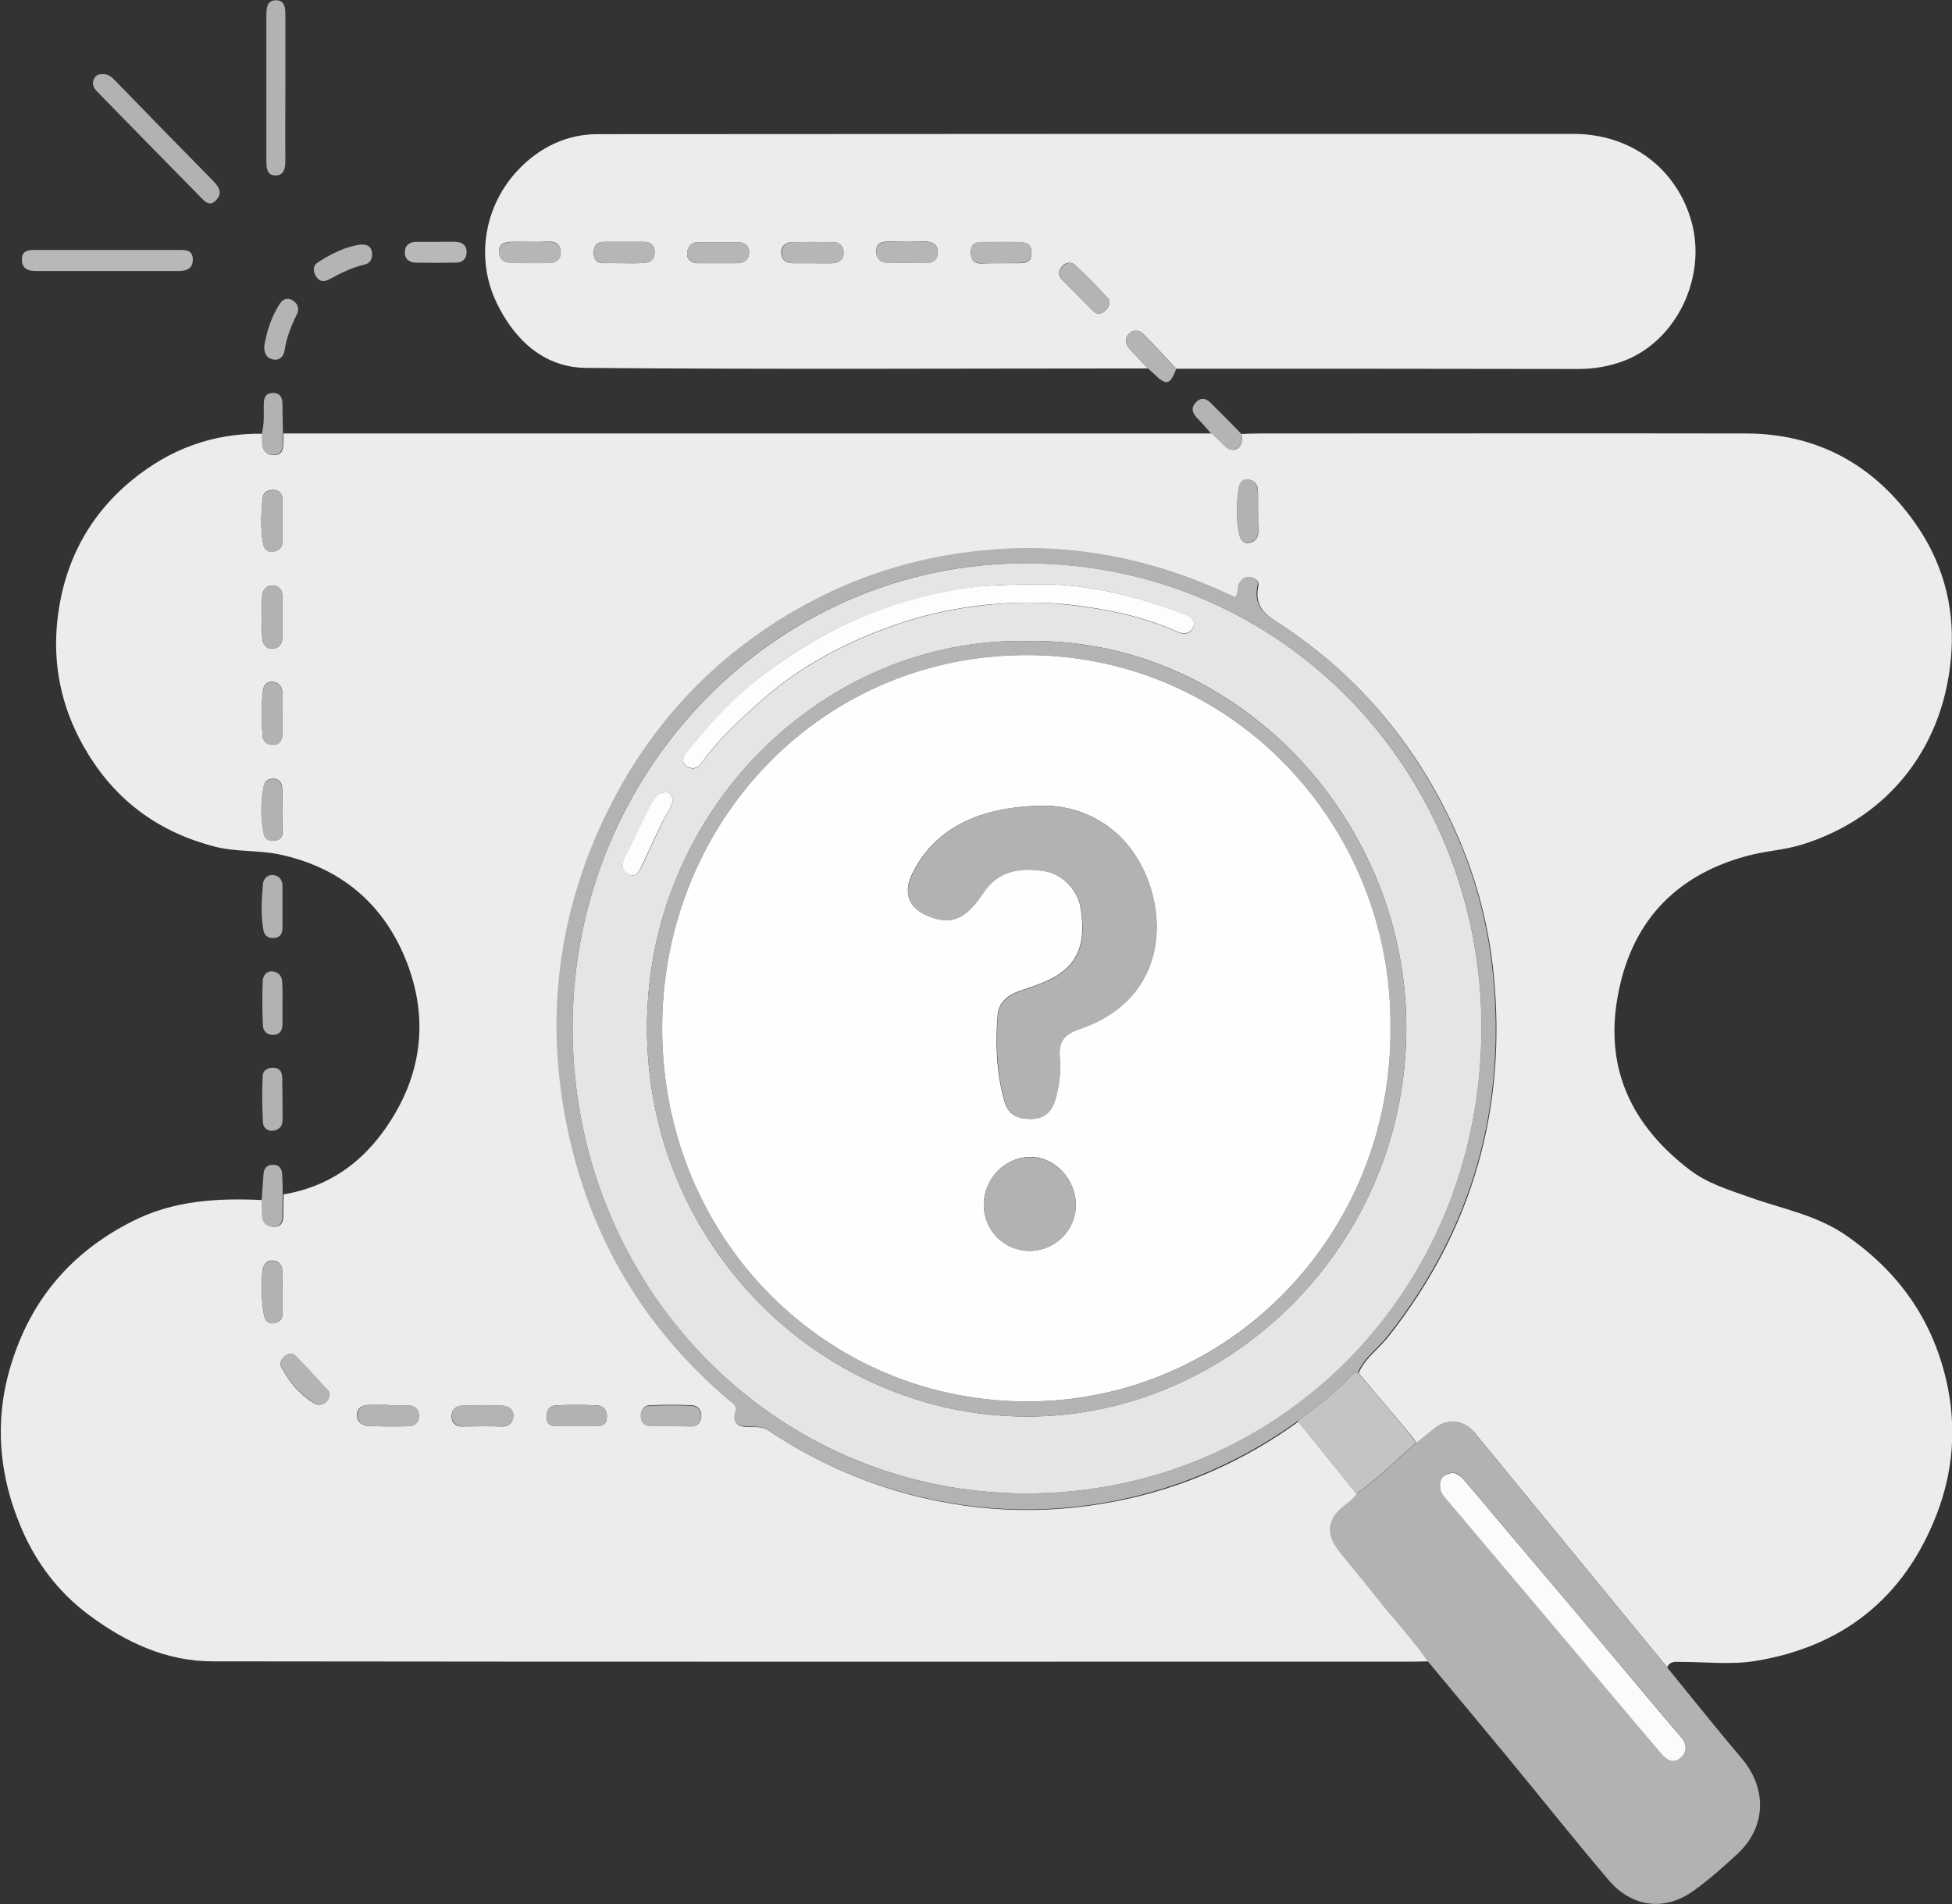<svg width="123" height="120" viewBox="0 0 123 120" fill="none" xmlns="http://www.w3.org/2000/svg">
<rect x="0" y="0" width="123" height="120" fill="#333333" stroke="none"/>
<g clip-path="url(#clip0_3464_4)">
<path d="M78.227 27.355C78.609 27.338 79.008 27.32 79.39 27.32C89.611 27.32 99.816 27.303 110.037 27.32C114.474 27.338 118.03 29.243 120.64 32.917C122.351 35.316 123.149 38.072 122.966 41.032C122.617 46.901 119.111 51.528 113.493 53.246C112.363 53.587 111.167 53.638 110.02 53.961C105.483 55.203 102.707 58.214 101.91 62.943C101.129 67.502 102.923 71.006 106.447 73.711C107.593 74.596 108.94 74.987 110.269 75.463C112.313 76.195 114.474 76.569 116.352 77.879C119.609 80.142 121.753 83.119 122.651 87.048C123.299 89.923 123.083 92.73 122.036 95.435C119.975 100.777 116.036 103.805 110.568 104.689C109.056 104.928 107.477 104.74 105.915 104.74C105.583 104.74 105.234 104.672 105.051 105.081C101.012 100.164 96.974 95.231 92.935 90.315C92.27 89.498 91.257 89.379 90.442 90.025C90.06 90.332 89.661 90.655 89.279 90.961C89.113 90.74 88.963 90.502 88.78 90.298C87.717 89.039 86.67 87.797 85.606 86.538C86.022 85.585 86.886 85.007 87.501 84.224C92.786 77.522 94.963 69.901 94.115 61.361C93.749 57.72 92.719 54.267 91.074 51.035C88.681 46.306 85.29 42.427 80.919 39.501C79.972 38.871 78.975 38.395 79.291 36.932C79.357 36.626 79.108 36.422 78.792 36.388C78.476 36.354 78.293 36.507 78.127 36.779C77.961 37.051 78.127 37.391 77.861 37.664C77.712 37.596 77.562 37.528 77.413 37.459C72.759 35.299 67.906 34.278 62.771 34.653C58.483 34.959 54.461 36.116 50.689 38.191C45.321 41.151 41.199 45.404 38.44 50.933C35.416 56.972 34.418 63.385 35.598 70.105C36.895 77.471 40.368 83.527 46.002 88.29C46.218 88.46 46.501 88.613 46.384 88.971C46.118 89.821 46.634 89.94 47.265 89.94C47.664 89.94 48.063 89.906 48.462 90.178C50.921 91.829 53.581 93.088 56.406 93.938C60.993 95.299 65.63 95.537 70.316 94.618C74.504 93.802 78.327 92.118 81.817 89.6C83.047 91.131 84.276 92.662 85.523 94.193C85.29 94.516 84.975 94.738 84.675 94.976C83.711 95.758 83.579 96.711 84.343 97.681C85.124 98.701 85.972 99.654 86.753 100.675C87.816 102.036 89.013 103.277 89.994 104.706C89.694 104.706 89.379 104.723 89.079 104.723C63.851 104.723 38.623 104.74 13.395 104.706C10.486 104.706 7.927 103.516 5.6 101.78C3.673 100.351 2.243 98.446 1.329 96.269C-0.05 93.019 -0.383 89.617 0.664 86.113C1.927 81.894 4.503 78.917 8.326 76.978C10.935 75.651 13.711 75.498 16.536 75.634C16.536 75.974 16.519 76.297 16.552 76.637C16.586 77.062 16.819 77.301 17.234 77.318C17.699 77.335 17.849 77.046 17.849 76.62C17.849 76.178 17.866 75.736 17.866 75.276C21.023 74.749 23.3 72.912 24.895 70.173C26.807 66.907 26.89 63.419 25.377 60.034C23.882 56.683 21.206 54.624 17.649 53.859C16.303 53.569 14.907 53.706 13.561 53.365C10.104 52.481 7.395 50.558 5.517 47.462C4.038 45.047 3.357 42.376 3.573 39.552C3.872 35.809 5.418 32.645 8.293 30.281C10.686 28.307 13.428 27.287 16.536 27.338C16.536 27.525 16.536 27.729 16.536 27.916C16.552 28.375 16.752 28.665 17.234 28.681C17.766 28.698 17.849 28.341 17.849 27.899C17.849 27.712 17.866 27.508 17.866 27.32C37.36 27.32 56.855 27.32 76.349 27.32C76.565 27.525 76.798 27.712 77.014 27.933C77.263 28.205 77.546 28.477 77.928 28.29C78.277 28.103 78.293 27.729 78.227 27.355ZM24.447 88.562V88.545C24.064 88.545 23.682 88.545 23.283 88.545C22.884 88.545 22.535 88.681 22.502 89.124C22.469 89.6 22.818 89.855 23.233 89.872C24.064 89.906 24.879 89.906 25.71 89.889C26.125 89.889 26.408 89.651 26.391 89.209C26.375 88.784 26.075 88.579 25.66 88.562C25.278 88.562 24.862 88.562 24.447 88.562ZM30.43 89.889C30.812 89.889 31.211 89.889 31.593 89.906C32.025 89.923 32.308 89.702 32.341 89.294C32.391 88.852 32.058 88.613 31.66 88.596C30.795 88.562 29.948 88.562 29.084 88.596C28.718 88.613 28.452 88.852 28.452 89.26C28.452 89.668 28.701 89.889 29.084 89.906C29.532 89.906 29.981 89.889 30.43 89.889ZM17.799 38.871C17.799 38.446 17.799 38.021 17.799 37.613C17.799 37.221 17.616 36.932 17.234 36.898C16.819 36.864 16.536 37.17 16.519 37.562C16.486 38.429 16.469 39.297 16.519 40.164C16.536 40.522 16.719 40.913 17.184 40.879C17.6 40.845 17.799 40.556 17.799 40.13C17.799 39.705 17.799 39.28 17.799 38.871ZM17.799 45.013C17.799 44.553 17.816 44.111 17.799 43.652C17.782 43.26 17.566 43.005 17.184 42.971C16.802 42.937 16.602 43.209 16.569 43.533C16.453 44.485 16.469 45.455 16.552 46.408C16.586 46.816 16.951 46.969 17.284 46.935C17.633 46.918 17.782 46.612 17.799 46.272C17.799 45.863 17.799 45.438 17.799 45.013ZM36.296 89.889C36.712 89.889 37.127 89.889 37.543 89.889C37.908 89.889 38.208 89.804 38.241 89.362C38.274 88.92 38.075 88.613 37.659 88.579C36.778 88.528 35.898 88.528 35.017 88.579C34.618 88.596 34.402 88.92 34.435 89.362C34.468 89.804 34.767 89.889 35.133 89.889C35.515 89.889 35.898 89.889 36.296 89.889ZM42.246 89.889C42.662 89.889 43.077 89.872 43.493 89.889C43.941 89.906 44.174 89.685 44.191 89.243C44.207 88.852 43.958 88.579 43.592 88.562C42.711 88.528 41.831 88.528 40.95 88.562C40.584 88.579 40.368 88.835 40.385 89.243C40.401 89.651 40.601 89.855 41.016 89.855C41.432 89.889 41.831 89.889 42.246 89.889ZM20.757 87.865C20.741 87.797 20.724 87.678 20.641 87.61C19.959 86.878 19.295 86.13 18.597 85.432C18.414 85.245 18.131 85.313 17.915 85.5C17.716 85.687 17.583 85.909 17.733 86.181C18.231 87.116 18.896 87.899 19.793 88.443C20.225 88.698 20.757 88.375 20.757 87.865ZM79.274 32.271C79.257 31.795 79.291 31.318 79.257 30.842C79.241 30.502 79.025 30.281 78.676 30.23C78.343 30.178 78.127 30.383 78.078 30.689C77.895 31.692 77.878 32.696 78.094 33.7C78.161 34.006 78.36 34.295 78.742 34.21C79.091 34.125 79.307 33.887 79.291 33.479C79.274 33.071 79.274 32.679 79.274 32.271ZM17.799 32.849C17.799 32.39 17.799 31.948 17.799 31.488C17.799 31.131 17.633 30.91 17.251 30.876C16.901 30.859 16.586 31.029 16.552 31.352C16.453 32.339 16.403 33.326 16.586 34.295C16.652 34.636 16.901 34.84 17.267 34.755C17.6 34.687 17.799 34.482 17.799 34.108C17.799 33.7 17.799 33.275 17.799 32.849ZM17.799 51.188C17.782 50.678 17.816 50.167 17.782 49.657C17.766 49.368 17.616 49.112 17.284 49.078C16.968 49.061 16.702 49.163 16.636 49.487C16.42 50.507 16.42 51.545 16.636 52.583C16.719 52.94 17.018 53.025 17.367 52.974C17.699 52.923 17.816 52.685 17.816 52.362C17.799 51.97 17.799 51.579 17.799 51.188ZM17.799 81.451C17.799 81.077 17.782 80.72 17.799 80.346C17.832 79.852 17.666 79.461 17.168 79.444C16.686 79.427 16.536 79.886 16.519 80.278C16.469 81.145 16.469 82.013 16.636 82.88C16.702 83.255 16.885 83.442 17.251 83.391C17.583 83.34 17.816 83.17 17.799 82.778C17.799 82.353 17.799 81.894 17.799 81.451Z" fill="#ECECEC"/>
<path d="M72.328 23.221C60.528 23.221 48.745 23.289 36.945 23.187C34.319 23.17 32.441 21.469 31.295 19.087C29.932 16.263 30.53 12.895 32.707 10.649C34.053 9.255 35.749 8.455 37.66 8.455C58.151 8.438 78.626 8.438 99.118 8.438C102.907 8.438 105.683 10.752 106.58 13.95C107.561 17.437 105.666 21.503 102.276 22.762C101.345 23.102 100.431 23.255 99.451 23.255C91.008 23.238 82.565 23.238 74.123 23.238C73.458 22.524 72.793 21.809 72.112 21.112C71.829 20.805 71.447 20.737 71.148 21.027C70.815 21.35 70.932 21.741 71.248 22.064C71.613 22.439 71.962 22.83 72.328 23.221ZM51.254 16.587C51.67 16.587 52.085 16.604 52.484 16.587C52.9 16.57 53.166 16.331 53.149 15.889C53.132 15.498 52.883 15.26 52.501 15.26C51.62 15.243 50.739 15.243 49.858 15.26C49.493 15.277 49.227 15.515 49.227 15.906C49.227 16.348 49.509 16.57 49.908 16.587C50.374 16.587 50.806 16.587 51.254 16.587ZM57.171 16.57C57.171 16.587 57.171 16.587 57.171 16.57C57.553 16.57 57.935 16.57 58.334 16.57C58.816 16.587 59.099 16.331 59.099 15.889C59.099 15.43 58.783 15.226 58.318 15.226C57.52 15.243 56.722 15.243 55.925 15.226C55.509 15.226 55.21 15.345 55.21 15.838C55.21 16.263 55.443 16.535 55.858 16.552C56.29 16.604 56.739 16.57 57.171 16.57ZM33.405 15.243C32.99 15.243 32.574 15.226 32.159 15.243C31.776 15.26 31.427 15.379 31.444 15.872C31.461 16.314 31.727 16.552 32.142 16.552C32.973 16.57 33.804 16.552 34.635 16.57C35.084 16.57 35.333 16.314 35.333 15.906C35.333 15.498 35.1 15.226 34.652 15.226C34.236 15.243 33.821 15.243 33.405 15.243ZM39.239 16.587C39.687 16.587 40.119 16.604 40.568 16.57C40.967 16.552 41.25 16.365 41.25 15.889C41.233 15.43 41 15.243 40.568 15.243C39.737 15.243 38.906 15.243 38.075 15.243C37.627 15.243 37.41 15.447 37.41 15.923C37.41 16.382 37.627 16.604 38.075 16.587C38.458 16.57 38.84 16.587 39.239 16.587ZM45.222 16.587C45.604 16.587 46.003 16.587 46.385 16.587C46.817 16.587 47.183 16.433 47.199 15.94C47.216 15.447 46.883 15.26 46.435 15.26C45.637 15.26 44.823 15.26 44.025 15.26C43.526 15.26 43.31 15.583 43.294 16.008C43.294 16.399 43.609 16.587 43.975 16.587C44.391 16.587 44.806 16.587 45.222 16.587ZM63.038 16.587C63.453 16.587 63.868 16.587 64.284 16.587C64.7 16.587 64.982 16.468 64.999 15.974C65.032 15.447 64.716 15.26 64.284 15.26C63.453 15.243 62.622 15.26 61.791 15.26C61.326 15.26 61.16 15.532 61.176 15.974C61.193 16.399 61.392 16.604 61.791 16.604C62.207 16.587 62.622 16.587 63.038 16.587ZM69.17 19.785C69.652 19.785 70.101 19.121 69.835 18.832C69.17 18.084 68.456 17.369 67.724 16.689C67.492 16.485 67.126 16.518 66.91 16.808C66.71 17.08 66.644 17.352 66.927 17.624C67.558 18.254 68.173 18.9 68.805 19.53C68.921 19.649 69.07 19.734 69.17 19.785Z" fill="#ECECEC"/>
<path d="M89.246 90.927C89.628 90.621 90.027 90.298 90.409 89.991C91.224 89.345 92.238 89.464 92.902 90.281C96.941 95.197 100.979 100.13 105.018 105.047C106.597 106.986 108.142 108.925 109.754 110.831C111.35 112.719 111.3 115.135 109.505 116.819C108.624 117.635 107.727 118.435 106.763 119.132C104.935 120.476 102.841 120.238 101.345 118.469C99.151 115.883 97.041 113.229 94.88 110.609C93.235 108.619 91.589 106.646 89.944 104.672C88.963 103.243 87.767 102.002 86.703 100.641C85.922 99.637 85.075 98.667 84.293 97.647C83.529 96.66 83.662 95.724 84.626 94.942C84.925 94.704 85.257 94.482 85.474 94.159C86.82 93.189 88 92.016 89.246 90.927ZM90.742 93.717C90.709 93.938 90.841 94.125 90.991 94.295C91.357 94.721 91.722 95.146 92.071 95.571C94.814 98.82 97.572 102.07 100.315 105.336C101.76 107.054 103.206 108.755 104.652 110.473C105.001 110.882 105.45 111.205 105.932 110.729C106.364 110.303 106.264 109.827 105.865 109.385C105.118 108.551 104.42 107.683 103.688 106.816C100.614 103.175 97.539 99.535 94.481 95.894C93.733 95.01 93.002 94.142 92.254 93.258C91.988 92.951 91.689 92.696 91.24 92.883C90.891 93.053 90.709 93.292 90.742 93.717Z" fill="#B2B2B2"/>
<path d="M6.798 15.753C8.26 15.753 9.723 15.753 11.185 15.753C11.634 15.753 12.149 15.702 12.149 16.365C12.149 16.961 11.717 17.08 11.235 17.08C8.26 17.08 5.269 17.08 2.294 17.08C1.795 17.08 1.38 16.961 1.38 16.365C1.38 15.753 1.812 15.753 2.261 15.753C3.756 15.753 5.269 15.753 6.798 15.753Z" fill="#B8B8B8"/>
<path d="M6.465 4.678C6.798 4.644 7.03 4.848 7.246 5.069C9.307 7.196 11.384 9.322 13.462 11.432C13.811 11.789 14.027 12.18 13.628 12.605C13.213 13.065 12.897 12.691 12.598 12.384C10.47 10.224 8.343 8.046 6.216 5.869C5.983 5.631 5.734 5.376 5.917 4.984C6.016 4.746 6.216 4.661 6.465 4.678Z" fill="#B2B2B2"/>
<path d="M17.982 5.563C17.982 7.094 17.965 8.608 17.982 10.139C17.982 10.615 17.882 11.058 17.367 11.058C16.802 11.058 16.785 10.564 16.785 10.122C16.785 7.077 16.785 4.015 16.785 0.97C16.785 0.527 16.818 0.034 17.35 0.017C17.965 3.8956e-06 17.982 0.51 17.982 0.987C17.982 2.501 17.982 4.032 17.982 5.563Z" fill="#B2B2B2"/>
<path d="M16.652 21.809C16.802 20.907 17.085 20.006 17.6 19.189C17.799 18.866 18.098 18.713 18.447 18.934C18.763 19.138 18.88 19.445 18.713 19.802C18.348 20.533 18.049 21.282 17.932 22.098C17.866 22.473 17.616 22.728 17.234 22.66C16.802 22.592 16.636 22.285 16.652 21.809Z" fill="#B4B4B4"/>
<path d="M27.488 15.242C27.904 15.242 28.319 15.225 28.735 15.242C29.15 15.259 29.433 15.498 29.399 15.94C29.383 16.331 29.117 16.552 28.735 16.552C27.887 16.569 27.023 16.569 26.175 16.552C25.76 16.535 25.477 16.297 25.511 15.855C25.527 15.464 25.793 15.259 26.175 15.242C26.607 15.242 27.039 15.242 27.488 15.242Z" fill="#B8B8B8"/>
<path d="M17.799 63.249C17.799 63.675 17.799 64.1 17.799 64.525C17.799 64.899 17.683 65.189 17.25 65.223C16.835 65.24 16.586 65.001 16.569 64.644C16.519 63.709 16.519 62.79 16.552 61.854C16.569 61.514 16.768 61.174 17.184 61.225C17.566 61.259 17.766 61.531 17.782 61.905C17.816 62.348 17.799 62.79 17.799 63.249Z" fill="#B2B2B2"/>
<path d="M22.719 15.412C23.101 15.395 23.367 15.498 23.433 15.872C23.5 16.263 23.35 16.586 22.985 16.671C22.17 16.858 21.439 17.233 20.708 17.624C20.375 17.794 20.11 17.726 19.927 17.437C19.711 17.114 19.711 16.739 20.026 16.535C20.874 15.991 21.755 15.549 22.719 15.412Z" fill="#B4B4B4"/>
<path d="M17.799 69.306C17.799 69.748 17.816 70.207 17.799 70.65C17.782 71.024 17.55 71.211 17.217 71.262C16.868 71.313 16.586 71.075 16.569 70.752C16.519 69.765 16.503 68.795 16.553 67.808C16.569 67.434 16.902 67.264 17.284 67.298C17.666 67.332 17.782 67.604 17.782 67.945C17.799 68.404 17.799 68.863 17.799 69.306Z" fill="#B2B2B2"/>
<path d="M17.8 57.193C17.8 57.618 17.8 58.044 17.8 58.469C17.8 58.826 17.667 59.081 17.284 59.115C16.935 59.15 16.669 58.996 16.603 58.639C16.42 57.669 16.487 56.666 16.57 55.696C16.603 55.39 16.852 55.118 17.218 55.152C17.584 55.186 17.8 55.441 17.8 55.849C17.8 56.275 17.8 56.734 17.8 57.193Z" fill="#B2B2B2"/>
<path d="M78.228 27.355C78.294 27.729 78.277 28.103 77.895 28.291C77.513 28.461 77.23 28.205 76.981 27.933C76.782 27.712 76.549 27.525 76.316 27.321C76.05 27.032 75.801 26.725 75.535 26.453C75.219 26.13 74.954 25.79 75.352 25.364C75.751 24.939 76.1 25.177 76.416 25.518C77.014 26.113 77.629 26.725 78.228 27.355Z" fill="#B4B4B4"/>
<path d="M72.328 23.221C71.962 22.829 71.613 22.438 71.248 22.064C70.948 21.741 70.816 21.349 71.148 21.026C71.447 20.737 71.813 20.822 72.112 21.111C72.777 21.809 73.441 22.523 74.123 23.238C73.724 24.275 73.508 24.326 72.71 23.561C72.577 23.425 72.444 23.323 72.328 23.221Z" fill="#B4B4B4"/>
<path d="M17.816 75.277C17.816 75.719 17.799 76.161 17.799 76.621C17.799 77.046 17.65 77.335 17.184 77.318C16.769 77.301 16.536 77.063 16.503 76.638C16.486 76.297 16.486 75.974 16.486 75.634C16.52 75.106 16.569 74.562 16.603 74.035C16.619 73.626 16.819 73.405 17.218 73.405C17.633 73.422 17.783 73.695 17.783 74.086C17.799 74.477 17.816 74.868 17.816 75.277Z" fill="#B2B2B2"/>
<path d="M17.832 27.304C17.832 27.491 17.816 27.695 17.816 27.882C17.816 28.325 17.733 28.682 17.201 28.665C16.736 28.648 16.52 28.359 16.503 27.899C16.503 27.712 16.503 27.508 16.503 27.321C16.652 26.742 16.619 26.147 16.619 25.552C16.619 25.109 16.702 24.752 17.234 24.769C17.716 24.786 17.799 25.126 17.799 25.535C17.799 26.13 17.816 26.709 17.832 27.304Z" fill="#B2B2B2"/>
<path d="M81.768 89.566C78.278 92.067 74.455 93.751 70.267 94.585C65.58 95.503 60.944 95.265 56.356 93.904C53.531 93.07 50.872 91.812 48.413 90.144C48.014 89.872 47.631 89.923 47.216 89.906C46.584 89.889 46.069 89.787 46.335 88.937C46.435 88.579 46.152 88.426 45.953 88.256C40.319 83.493 36.845 77.437 35.549 70.071C34.369 63.351 35.366 56.938 38.391 50.899C41.166 45.37 45.288 41.117 50.639 38.157C54.412 36.082 58.434 34.925 62.722 34.619C67.857 34.244 72.71 35.282 77.363 37.425C77.513 37.494 77.663 37.562 77.812 37.63C78.078 37.374 77.912 37.017 78.078 36.745C78.244 36.473 78.427 36.32 78.743 36.354C79.075 36.388 79.325 36.592 79.241 36.898C78.909 38.344 79.923 38.837 80.87 39.467C85.258 42.376 88.631 46.272 91.025 51.001C92.67 54.233 93.7 57.686 94.066 61.327C94.93 69.884 92.736 77.488 87.451 84.191C86.837 84.973 85.972 85.551 85.557 86.504C85.308 86.504 85.158 86.674 85.008 86.844C84.044 87.865 82.914 88.716 81.768 89.566ZM36.081 64.797C36.097 81.009 48.678 94.108 64.65 94.125C80.471 94.142 93.335 81.469 93.351 64.763C93.368 48.67 80.87 35.588 64.766 35.503C48.944 35.401 36.081 48.534 36.081 64.797Z" fill="#B3B3B3"/>
<path d="M81.768 89.566C82.898 88.715 84.028 87.882 85.008 86.844C85.158 86.674 85.308 86.504 85.557 86.504C86.62 87.746 87.684 89.005 88.731 90.263C88.914 90.468 89.064 90.706 89.23 90.927C87.983 92.016 86.803 93.189 85.457 94.159C84.244 92.628 83.014 91.097 81.768 89.566Z" fill="#C4C4C4"/>
<path d="M24.447 88.562C24.862 88.562 25.278 88.562 25.693 88.562C26.109 88.562 26.408 88.767 26.424 89.209C26.441 89.651 26.142 89.889 25.743 89.889C24.912 89.906 24.098 89.906 23.267 89.872C22.835 89.855 22.502 89.6 22.535 89.124C22.569 88.681 22.901 88.545 23.317 88.545C23.699 88.545 24.081 88.545 24.48 88.545C24.447 88.545 24.447 88.562 24.447 88.562Z" fill="#B4B4B4"/>
<path d="M30.43 89.89C29.981 89.89 29.549 89.907 29.1 89.89C28.718 89.873 28.469 89.634 28.469 89.243C28.469 88.852 28.718 88.597 29.1 88.58C29.965 88.546 30.812 88.546 31.676 88.58C32.059 88.597 32.391 88.835 32.358 89.277C32.324 89.686 32.042 89.907 31.61 89.89C31.194 89.89 30.812 89.89 30.43 89.89Z" fill="#B3B3B3"/>
<path d="M17.799 38.871C17.799 39.297 17.799 39.722 17.799 40.13C17.799 40.556 17.6 40.845 17.184 40.879C16.719 40.913 16.553 40.539 16.52 40.164C16.47 39.297 16.486 38.429 16.52 37.562C16.536 37.17 16.819 36.864 17.234 36.898C17.617 36.915 17.783 37.221 17.799 37.613C17.799 38.021 17.799 38.446 17.799 38.871Z" fill="#B2B2B2"/>
<path d="M17.799 45.013C17.799 45.438 17.799 45.864 17.799 46.289C17.799 46.629 17.633 46.935 17.284 46.952C16.951 46.969 16.586 46.833 16.553 46.425C16.453 45.472 16.436 44.503 16.569 43.55C16.602 43.244 16.802 42.955 17.184 42.989C17.566 43.023 17.782 43.278 17.799 43.669C17.816 44.111 17.799 44.571 17.799 45.013Z" fill="#B2B2B2"/>
<path d="M36.297 89.889C35.914 89.889 35.532 89.889 35.133 89.889C34.768 89.889 34.468 89.804 34.435 89.362C34.402 88.919 34.601 88.613 35.017 88.579C35.898 88.528 36.779 88.528 37.659 88.579C38.075 88.596 38.274 88.919 38.241 89.362C38.208 89.804 37.909 89.889 37.543 89.889C37.111 89.889 36.695 89.889 36.297 89.889Z" fill="#B2B2B2"/>
<path d="M42.246 89.889C41.831 89.889 41.415 89.889 41 89.889C40.601 89.889 40.401 89.685 40.368 89.277C40.352 88.852 40.568 88.613 40.933 88.596C41.814 88.562 42.695 88.562 43.576 88.596C43.941 88.613 44.191 88.868 44.174 89.277C44.157 89.702 43.908 89.94 43.476 89.923C43.077 89.889 42.662 89.889 42.246 89.889Z" fill="#B3B3B3"/>
<path d="M20.758 87.865C20.758 88.376 20.226 88.699 19.794 88.427C18.913 87.882 18.232 87.1 17.733 86.164C17.584 85.892 17.716 85.671 17.916 85.484C18.132 85.296 18.415 85.228 18.597 85.416C19.295 86.13 19.977 86.862 20.642 87.593C20.708 87.678 20.725 87.797 20.758 87.865Z" fill="#B4B4B4"/>
<path d="M79.275 32.271C79.275 32.662 79.258 33.054 79.275 33.462C79.291 33.87 79.092 34.108 78.726 34.193C78.344 34.279 78.144 33.989 78.078 33.683C77.879 32.679 77.895 31.676 78.061 30.672C78.111 30.383 78.344 30.179 78.66 30.213C78.992 30.264 79.225 30.485 79.241 30.825C79.291 31.318 79.275 31.795 79.275 32.271Z" fill="#B2B2B2"/>
<path d="M17.8 32.85C17.8 33.275 17.8 33.7 17.8 34.126C17.8 34.5 17.617 34.704 17.268 34.772C16.902 34.857 16.653 34.653 16.587 34.313C16.404 33.343 16.454 32.339 16.553 31.37C16.587 31.046 16.902 30.876 17.251 30.893C17.634 30.91 17.8 31.131 17.8 31.506C17.8 31.948 17.8 32.39 17.8 32.85Z" fill="#B2B2B2"/>
<path d="M17.799 51.188C17.799 51.579 17.799 51.97 17.799 52.379C17.799 52.702 17.683 52.94 17.35 52.991C17.018 53.042 16.702 52.957 16.619 52.6C16.403 51.579 16.403 50.541 16.619 49.504C16.686 49.197 16.951 49.078 17.267 49.095C17.616 49.129 17.749 49.385 17.766 49.674C17.816 50.167 17.782 50.677 17.799 51.188Z" fill="#B2B2B2"/>
<path d="M17.799 81.452C17.799 81.894 17.799 82.353 17.799 82.796C17.799 83.187 17.566 83.357 17.25 83.408C16.885 83.459 16.702 83.255 16.636 82.898C16.469 82.03 16.469 81.163 16.519 80.295C16.536 79.904 16.702 79.444 17.167 79.461C17.683 79.478 17.832 79.87 17.799 80.363C17.782 80.72 17.799 81.078 17.799 81.452Z" fill="#B2B2B2"/>
<path d="M51.254 16.586C50.822 16.586 50.373 16.603 49.941 16.586C49.525 16.569 49.243 16.348 49.26 15.906C49.26 15.514 49.525 15.276 49.891 15.259C50.772 15.242 51.653 15.242 52.533 15.259C52.916 15.259 53.165 15.498 53.182 15.889C53.198 16.314 52.932 16.569 52.517 16.586C52.068 16.586 51.653 16.586 51.254 16.586Z" fill="#B6B6B6"/>
<path d="M57.171 16.57C56.739 16.57 56.29 16.587 55.858 16.57C55.443 16.535 55.21 16.28 55.21 15.855C55.21 15.379 55.492 15.243 55.925 15.243C56.722 15.243 57.52 15.26 58.318 15.243C58.783 15.226 59.099 15.447 59.099 15.906C59.099 16.365 58.816 16.604 58.334 16.587C57.952 16.57 57.553 16.587 57.171 16.57C57.171 16.587 57.171 16.587 57.171 16.57Z" fill="#B6B6B6"/>
<path d="M33.405 15.242C33.821 15.242 34.236 15.242 34.651 15.242C35.1 15.242 35.349 15.515 35.333 15.923C35.333 16.331 35.067 16.587 34.635 16.587C33.804 16.587 32.973 16.604 32.142 16.569C31.727 16.552 31.46 16.314 31.444 15.889C31.427 15.396 31.776 15.277 32.159 15.259C32.574 15.226 32.989 15.242 33.405 15.242Z" fill="#B6B6B6"/>
<path d="M39.238 16.586C38.856 16.586 38.457 16.586 38.075 16.586C37.626 16.586 37.41 16.382 37.41 15.923C37.41 15.463 37.626 15.242 38.075 15.242C38.906 15.242 39.737 15.242 40.568 15.242C41 15.242 41.233 15.429 41.249 15.889C41.266 16.365 40.967 16.552 40.568 16.569C40.119 16.603 39.67 16.586 39.238 16.586Z" fill="#B6B6B6"/>
<path d="M45.222 16.586C44.806 16.586 44.391 16.586 43.975 16.586C43.593 16.569 43.294 16.382 43.294 16.008C43.294 15.582 43.527 15.259 44.025 15.259C44.823 15.259 45.637 15.259 46.435 15.259C46.884 15.259 47.216 15.463 47.2 15.94C47.183 16.433 46.834 16.586 46.385 16.586C45.986 16.586 45.604 16.586 45.222 16.586Z" fill="#B6B6B6"/>
<path d="M63.037 16.586C62.622 16.586 62.206 16.586 61.791 16.586C61.392 16.586 61.176 16.382 61.176 15.957C61.159 15.515 61.325 15.242 61.791 15.242C62.622 15.242 63.453 15.225 64.284 15.242C64.716 15.259 65.032 15.43 64.998 15.957C64.982 16.433 64.699 16.569 64.284 16.569C63.852 16.569 63.436 16.586 63.037 16.586Z" fill="#B6B6B6"/>
<path d="M69.169 19.785C69.086 19.734 68.92 19.648 68.82 19.546C68.189 18.917 67.574 18.271 66.942 17.641C66.66 17.352 66.726 17.08 66.926 16.825C67.142 16.535 67.507 16.484 67.74 16.706C68.471 17.386 69.186 18.1 69.851 18.849C70.1 19.121 69.635 19.785 69.169 19.785Z" fill="#B4B4B4"/>
<path d="M90.742 93.717C90.708 93.292 90.874 93.037 91.24 92.9C91.689 92.713 91.988 92.986 92.254 93.275C93.002 94.142 93.733 95.027 94.481 95.912C97.555 99.552 100.63 103.193 103.688 106.833C104.403 107.684 105.117 108.551 105.865 109.402C106.264 109.844 106.364 110.32 105.932 110.746C105.45 111.222 105.001 110.899 104.652 110.49C103.206 108.789 101.76 107.071 100.314 105.353C97.572 102.104 94.83 98.855 92.071 95.588C91.705 95.163 91.356 94.738 90.991 94.312C90.841 94.125 90.725 93.938 90.742 93.717Z" fill="#FBFBFB"/>
<path d="M36.081 64.797C36.081 48.551 48.944 35.418 64.766 35.503C80.87 35.588 93.351 48.67 93.351 64.763C93.335 81.486 80.471 94.142 64.65 94.125C48.662 94.091 36.098 81.009 36.081 64.797ZM64.716 40.403C51.87 40.164 40.818 51.052 40.768 64.661C40.701 78.39 51.703 89.294 64.766 89.277C77.613 89.26 88.731 78.356 88.615 64.542C88.499 51.358 77.696 40.148 64.716 40.403ZM64.866 36.83C63.786 36.847 62.722 36.847 61.642 36.983C59.581 37.221 57.587 37.698 55.625 38.395C52.568 39.484 49.809 41.1 47.299 43.176C45.77 44.417 44.507 45.897 43.277 47.411C43.045 47.701 42.912 48.058 43.261 48.296C43.576 48.517 43.942 48.483 44.208 48.109C45.188 46.68 46.452 45.557 47.715 44.4C50.39 41.951 53.531 40.352 56.905 39.229C58.584 38.684 60.295 38.327 62.074 38.14C63.786 37.953 65.514 37.919 67.192 38.106C69.602 38.361 71.979 38.838 74.222 39.841C74.605 40.011 75.053 39.96 75.203 39.501C75.353 39.059 74.987 38.872 74.621 38.736C71.48 37.511 68.256 36.711 64.866 36.83ZM42.396 50.44C42.33 49.997 42.064 49.827 41.648 49.997C41.399 50.099 41.2 50.337 41.084 50.593C40.518 51.749 39.953 52.923 39.372 54.08C39.156 54.505 39.189 54.88 39.604 55.101C40.053 55.356 40.252 54.965 40.419 54.641C40.884 53.689 41.316 52.702 41.782 51.749C41.981 51.324 42.297 50.95 42.396 50.44Z" fill="#E5E5E5"/>
<path d="M64.715 40.403C77.695 40.165 88.498 51.358 88.614 64.542C88.73 78.373 77.595 89.277 64.765 89.277C51.703 89.294 40.7 78.39 40.767 64.661C40.817 51.052 51.869 40.148 64.715 40.403ZM87.617 64.781C87.717 52.124 77.811 41.389 64.865 41.287C51.885 41.202 42.013 51.58 41.731 64.236C41.432 77.573 51.603 88.154 64.416 88.325C77.346 88.512 87.717 77.845 87.617 64.781Z" fill="#B4B4B4"/>
<path d="M64.865 36.83C68.256 36.711 71.48 37.511 74.621 38.718C74.97 38.855 75.352 39.042 75.203 39.484C75.053 39.926 74.604 39.994 74.222 39.824C71.978 38.82 69.585 38.344 67.192 38.089C65.497 37.919 63.785 37.953 62.073 38.123C60.312 38.31 58.583 38.667 56.905 39.212C53.531 40.334 50.39 41.934 47.714 44.383C46.451 45.54 45.188 46.663 44.208 48.092C43.942 48.466 43.576 48.5 43.26 48.279C42.911 48.041 43.044 47.684 43.277 47.394C44.507 45.863 45.786 44.4 47.299 43.158C49.825 41.1 52.584 39.467 55.625 38.378C57.586 37.681 59.58 37.204 61.641 36.966C62.721 36.864 63.785 36.847 64.865 36.83Z" fill="#FDFDFD"/>
<path d="M42.396 50.439C42.279 50.95 41.98 51.324 41.764 51.749C41.299 52.702 40.867 53.672 40.401 54.641C40.235 54.981 40.036 55.356 39.587 55.1C39.172 54.879 39.155 54.505 39.354 54.08C39.936 52.923 40.484 51.749 41.066 50.592C41.199 50.337 41.382 50.099 41.631 49.997C42.08 49.827 42.329 49.997 42.396 50.439Z" fill="#FDFDFD"/>
<path d="M87.617 64.78C87.717 77.845 77.346 88.494 64.416 88.324C51.603 88.154 41.432 77.573 41.731 64.236C42.014 51.579 51.886 41.202 64.865 41.287C77.812 41.389 87.734 52.141 87.617 64.78ZM65.979 50.78C61.525 50.763 58.766 52.362 57.453 55.135C56.921 56.257 57.254 57.193 58.384 57.686C59.863 58.333 60.827 57.975 61.924 56.308C62.888 54.828 64.3 54.658 65.812 54.896C66.943 55.067 67.956 56.138 68.106 57.295C68.322 58.86 68.256 60.357 66.76 61.378C66.029 61.871 65.214 62.126 64.4 62.399C63.635 62.637 62.954 63.079 62.871 63.913C62.705 65.716 62.788 67.536 63.253 69.288C63.502 70.241 64.051 70.53 64.998 70.513C65.912 70.513 66.344 69.918 66.544 69.118C66.743 68.319 66.859 67.502 66.776 66.686C66.677 65.665 67.009 65.206 68.023 64.848C73.773 62.875 73.64 57.193 71.596 53.995C70.067 51.579 67.657 50.814 65.979 50.78ZM61.99 75.906C61.99 77.539 63.27 78.832 64.882 78.832C66.461 78.832 67.774 77.556 67.79 75.974C67.807 74.324 66.461 72.895 64.882 72.912C63.303 72.946 62.007 74.29 61.99 75.906Z" fill="#FEFEFE"/>
<path d="M65.979 50.78C67.641 50.814 70.067 51.58 71.613 54.012C73.657 57.21 73.79 62.909 68.04 64.865C67.026 65.206 66.693 65.665 66.793 66.703C66.876 67.519 66.743 68.336 66.56 69.135C66.361 69.935 65.945 70.513 65.015 70.53C64.067 70.53 63.519 70.258 63.27 69.306C62.821 67.553 62.721 65.733 62.888 63.93C62.971 63.096 63.652 62.654 64.416 62.416C65.231 62.144 66.045 61.889 66.776 61.395C68.272 60.374 68.339 58.877 68.123 57.312C67.973 56.139 66.943 55.084 65.829 54.914C64.317 54.676 62.904 54.846 61.94 56.326C60.843 57.993 59.879 58.35 58.4 57.704C57.27 57.21 56.921 56.292 57.47 55.152C58.766 52.362 61.525 50.763 65.979 50.78Z" fill="#B2B2B2"/>
<path d="M61.99 75.906C61.99 74.29 63.303 72.929 64.882 72.929C66.461 72.912 67.824 74.341 67.79 75.991C67.774 77.556 66.461 78.832 64.882 78.849C63.27 78.849 61.99 77.556 61.99 75.906Z" fill="#B2B2B2"/>
</g>
<defs>
<clipPath id="clip0_3464_4">
<rect width="123" height="120" fill="white"/>
</clipPath>
</defs>
</svg>
